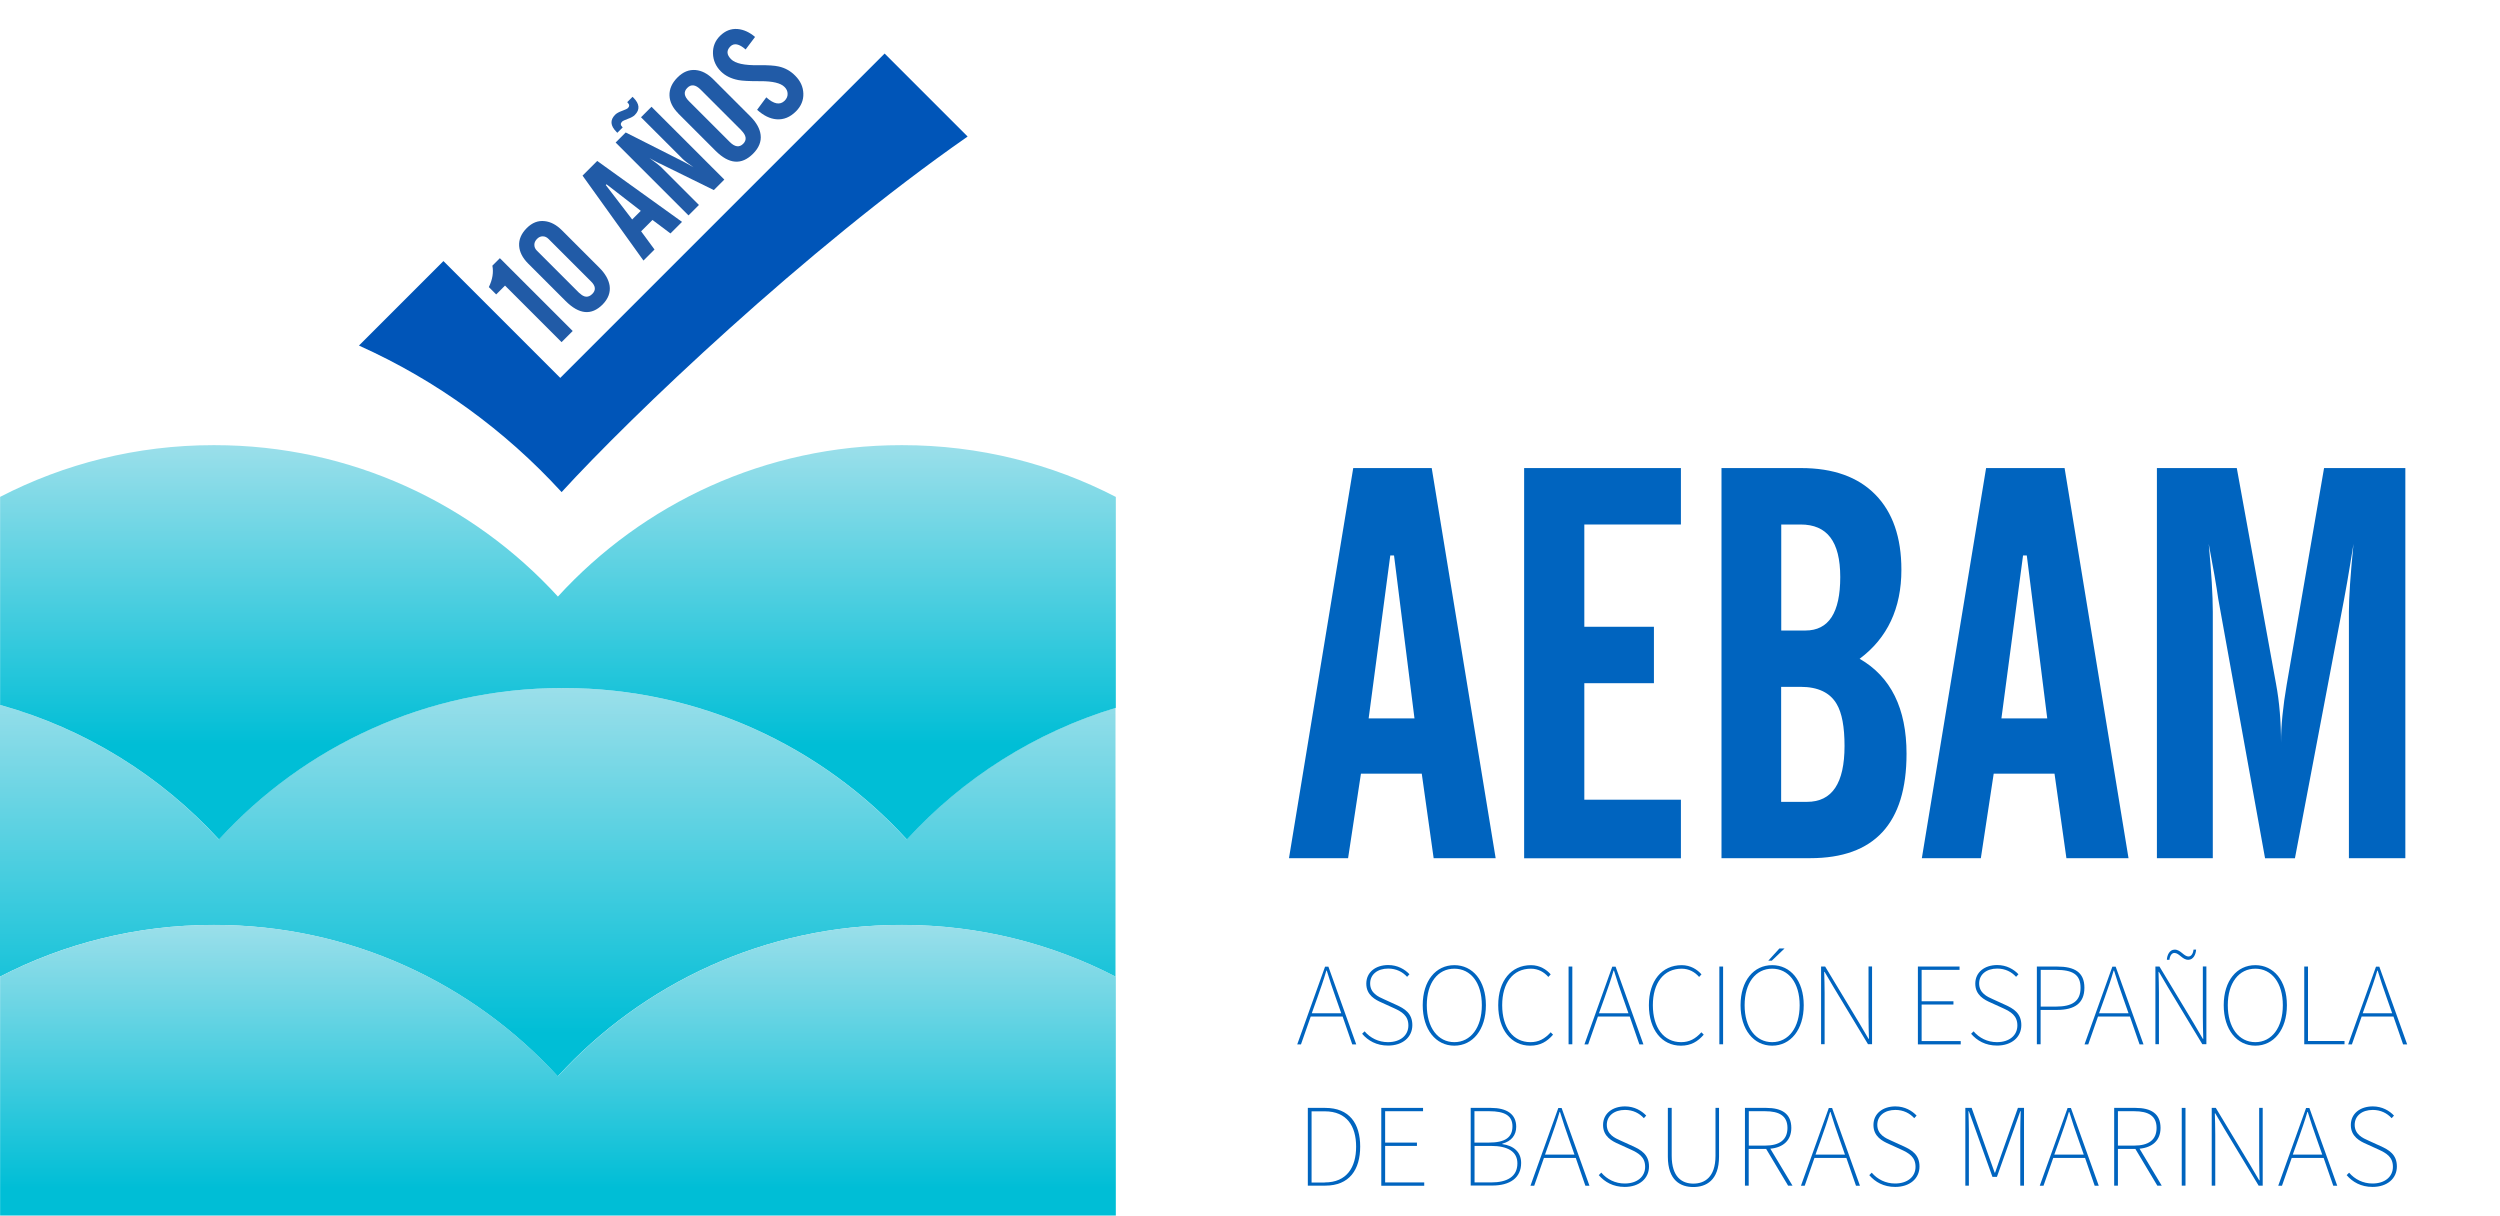 <svg xmlns="http://www.w3.org/2000/svg" xmlns:xlink="http://www.w3.org/1999/xlink" id="Foreground" viewBox="0 0 233.46 113.51"><defs><style>      .st0 {        fill: url(#linear-gradient2);      }      .st1 {        fill: url(#linear-gradient1);      }      .st2 {        fill: #0064bf;      }      .st3 {        fill: #215ba7;      }      .st4 {        fill: #0055b8;      }      .st5 {        fill: url(#linear-gradient);      }    </style><linearGradient id="linear-gradient" x1="52.09" y1="100.51" x2="52.09" y2="64.24" gradientUnits="userSpaceOnUse"><stop offset=".11" stop-color="#00bed6"></stop><stop offset="1" stop-color="#9bdfea"></stop></linearGradient><linearGradient id="linear-gradient1" x1="52.09" y1="78.39" x2="52.09" y2="41.56" gradientUnits="userSpaceOnUse"><stop offset=".24" stop-color="#00bed6"></stop><stop offset="1" stop-color="#9bdfea"></stop></linearGradient><linearGradient id="linear-gradient2" x1="52.09" y1="114" x2="52.09" y2="86.37" xlink:href="#linear-gradient"></linearGradient></defs><g><g><path class="st2" d="M120.37,80.14l6-36.43h7.33l5.97,36.43h-5.79l-1.11-7.89h-5.68l-1.2,7.89h-5.52ZM127.81,67.09h4.28l-1.91-15.22h-.35s-2.02,15.22-2.02,15.22Z"></path><path class="st2" d="M142.33,80.14v-36.43h14.64v5.27h-9.02v9.55h6.5v5.27h-6.5v10.88h9.02v5.47h-14.64Z"></path><path class="st2" d="M160.76,80.14v-36.43h7.43c3.01,0,5.32.83,6.94,2.48,1.62,1.65,2.43,3.99,2.43,7.02,0,3.59-1.3,6.37-3.9,8.31,2.92,1.68,4.38,4.64,4.38,8.87,0,6.5-3,9.75-9,9.75h-8.29ZM166.33,58.88h2.27c2.17,0,3.25-1.66,3.25-4.99s-1.23-4.91-3.7-4.91h-1.81v9.9ZM166.33,74.88h2.42c2.34,0,3.5-1.74,3.5-5.22,0-1.78-.24-3.08-.73-3.91-.62-1.07-1.75-1.61-3.38-1.61h-1.81v10.73Z"></path><path class="st2" d="M179.47,80.14l6-36.43h7.33l5.97,36.43h-5.8l-1.11-7.89h-5.68l-1.2,7.89h-5.51ZM186.9,67.09h4.28l-1.91-15.22h-.35s-2.02,15.22-2.02,15.22Z"></path><path class="st2" d="M201.42,80.14v-36.43h7.46l3.67,20.18c.31,1.66.46,3.48.46,5.47,0-1.58.18-3.38.53-5.42l3.49-20.23h7.59v36.43h-5.27v-23c0-1.34.14-3.46.43-6.35,0,.05-.11.72-.33,2.02-.17,1.04-.35,2.09-.55,3.15l-4.59,24.19h-2.79l-4.37-24.22c-.17-1.21-.47-2.92-.89-5.14.25,2.67.38,4.79.38,6.35v23h-5.21Z"></path></g><g><path class="st2" d="M125.36,94.93h-2.96l-.91,2.6h-.35l2.6-7.26h.31l2.6,7.26h-.37l-.9-2.6ZM125.25,94.62l-.51-1.45c-.31-.88-.57-1.63-.84-2.53h-.04c-.26.9-.53,1.65-.84,2.53l-.52,1.45h2.74Z"></path><path class="st2" d="M127.43,96.31c.53.62,1.3,1.01,2.18,1.01,1.17,0,1.91-.64,1.91-1.56s-.62-1.28-1.34-1.61l-1.12-.51c-.62-.27-1.47-.7-1.47-1.78s.88-1.74,2.05-1.74c.88,0,1.56.41,1.98.86l-.22.24c-.42-.46-1.01-.77-1.76-.77-1.01,0-1.69.55-1.69,1.39,0,.9.76,1.24,1.28,1.47l1.12.51c.8.36,1.54.79,1.54,1.91s-.9,1.91-2.27,1.91c-1.08,0-1.87-.46-2.42-1.1l.24-.24Z"></path><path class="st2" d="M132.86,93.87c0-2.29,1.23-3.74,2.95-3.74s2.95,1.45,2.95,3.74-1.23,3.78-2.95,3.78-2.95-1.5-2.95-3.78ZM138.38,93.87c0-2.09-1.03-3.41-2.57-3.41s-2.57,1.32-2.57,3.41,1.04,3.45,2.57,3.45,2.57-1.36,2.57-3.45Z"></path><path class="st2" d="M142.96,90.13c.84,0,1.47.42,1.85.86l-.22.24c-.4-.46-.95-.77-1.63-.77-1.67,0-2.68,1.32-2.68,3.41s1.01,3.45,2.64,3.45c.77,0,1.34-.31,1.89-.92l.22.22c-.55.64-1.19,1.03-2.13,1.03-1.78,0-2.99-1.5-2.99-3.78s1.21-3.74,3.06-3.74Z"></path><path class="st2" d="M146.48,90.26h.35v7.26h-.35v-7.26Z"></path><path class="st2" d="M152.18,94.93h-2.96l-.91,2.6h-.35l2.6-7.26h.31l2.6,7.26h-.38l-.9-2.6ZM152.07,94.62l-.51-1.45c-.31-.88-.57-1.63-.84-2.53h-.04c-.26.9-.53,1.65-.84,2.53l-.52,1.45h2.74Z"></path><path class="st2" d="M157.04,90.13c.84,0,1.47.42,1.85.86l-.22.24c-.4-.46-.95-.77-1.63-.77-1.67,0-2.69,1.32-2.69,3.41s1.01,3.45,2.64,3.45c.77,0,1.34-.31,1.89-.92l.22.22c-.55.64-1.19,1.03-2.13,1.03-1.78,0-2.99-1.5-2.99-3.78s1.21-3.74,3.06-3.74Z"></path><path class="st2" d="M160.56,90.26h.35v7.26h-.35v-7.26Z"></path><path class="st2" d="M162.54,93.87c0-2.29,1.23-3.74,2.95-3.74s2.95,1.45,2.95,3.74-1.23,3.78-2.95,3.78-2.95-1.5-2.95-3.78ZM168.06,93.87c0-2.09-1.04-3.41-2.57-3.41s-2.57,1.32-2.57,3.41,1.03,3.45,2.57,3.45,2.57-1.36,2.57-3.45ZM165.46,89.71h-.33l1.04-1.14h.48l-1.19,1.14Z"></path><path class="st2" d="M170.06,90.26h.38l3.21,5.32.84,1.43h.04c-.02-.7-.04-1.36-.04-2.05v-4.71h.33v7.26h-.38l-3.21-5.32-.84-1.43h-.04c.02.68.04,1.3.04,1.98v4.77h-.33v-7.26Z"></path><path class="st2" d="M179.1,90.26h3.89v.31h-3.54v2.93h2.97v.31h-2.97v3.41h3.65v.31h-4v-7.26Z"></path><path class="st2" d="M184.3,96.31c.53.62,1.3,1.01,2.18,1.01,1.17,0,1.91-.64,1.91-1.56s-.62-1.28-1.34-1.61l-1.12-.51c-.62-.27-1.47-.7-1.47-1.78s.88-1.74,2.05-1.74c.88,0,1.56.41,1.98.86l-.22.24c-.42-.46-1.01-.77-1.76-.77-1.01,0-1.69.55-1.69,1.39,0,.9.76,1.24,1.28,1.47l1.12.51c.8.36,1.54.79,1.54,1.91s-.9,1.91-2.27,1.91c-1.08,0-1.87-.46-2.42-1.1l.24-.24Z"></path><path class="st2" d="M190.21,90.26h1.89c1.63,0,2.55.53,2.55,1.98s-.92,2.07-2.55,2.07h-1.54v3.21h-.35v-7.26ZM191.98,94c1.56,0,2.31-.51,2.31-1.76s-.75-1.67-2.31-1.67h-1.41v3.43h1.41Z"></path><path class="st2" d="M198.88,94.93h-2.96l-.91,2.6h-.35l2.6-7.26h.31l2.6,7.26h-.37l-.9-2.6ZM198.77,94.62l-.51-1.45c-.31-.88-.57-1.63-.84-2.53h-.04c-.26.9-.53,1.65-.84,2.53l-.52,1.45h2.74Z"></path><path class="st2" d="M201.28,90.26h.38l3.21,5.32.84,1.43h.04c-.02-.7-.04-1.36-.04-2.05v-4.71h.33v7.26h-.38l-3.21-5.32-.84-1.43h-.04c.02.68.04,1.3.04,1.98v4.77h-.33v-7.26ZM203.05,88.99c-.24,0-.42.26-.46.64h-.24c.02-.42.24-.95.73-.95.57,0,.84.64,1.3.64.24,0,.42-.26.46-.64h.24c-.02.42-.24.95-.73.95-.57,0-.84-.64-1.3-.64Z"></path><path class="st2" d="M207.66,93.87c0-2.29,1.23-3.74,2.95-3.74s2.95,1.45,2.95,3.74-1.23,3.78-2.95,3.78-2.95-1.5-2.95-3.78ZM213.18,93.87c0-2.09-1.04-3.41-2.57-3.41s-2.57,1.32-2.57,3.41,1.03,3.45,2.57,3.45,2.57-1.36,2.57-3.45Z"></path><path class="st2" d="M215.18,90.26h.35v6.95h3.41v.31h-3.76v-7.26Z"></path><path class="st2" d="M223.5,94.93h-2.96l-.91,2.6h-.35l2.6-7.26h.31l2.6,7.26h-.38l-.9-2.6ZM223.39,94.62l-.51-1.45c-.31-.88-.57-1.63-.84-2.53h-.04c-.26.9-.53,1.65-.84,2.53l-.52,1.45h2.74Z"></path><path class="st2" d="M122.13,103.46h1.63c2.24,0,3.26,1.45,3.26,3.61s-1.01,3.65-3.26,3.65h-1.63v-7.26ZM123.71,110.42c2.07,0,2.93-1.43,2.93-3.34s-.86-3.3-2.93-3.3h-1.23v6.65h1.23Z"></path><path class="st2" d="M128.99,103.46h3.9v.31h-3.54v2.93h2.97v.31h-2.97v3.41h3.65v.31h-4.01v-7.26Z"></path><path class="st2" d="M137.35,103.46h1.89c1.45,0,2.35.57,2.35,1.76,0,.77-.44,1.36-1.3,1.58v.04c1.08.15,1.76.75,1.76,1.76,0,1.39-1.04,2.11-2.69,2.11h-2.02v-7.26ZM139.02,106.7c1.58,0,2.22-.51,2.22-1.52s-.75-1.41-2.16-1.41h-1.39v2.93h1.32ZM139.24,110.42c1.52,0,2.46-.55,2.46-1.78,0-1.1-.9-1.63-2.46-1.63h-1.54v3.41h1.54Z"></path><path class="st2" d="M147.14,108.13h-2.96l-.91,2.6h-.35l2.6-7.26h.31l2.6,7.26h-.38l-.9-2.6ZM147.03,107.82l-.51-1.45c-.31-.88-.57-1.63-.84-2.53h-.04c-.26.9-.53,1.65-.84,2.53l-.52,1.45h2.74Z"></path><path class="st2" d="M149.54,109.51c.53.62,1.3,1.01,2.18,1.01,1.17,0,1.91-.64,1.91-1.56s-.62-1.28-1.34-1.61l-1.12-.51c-.62-.27-1.47-.7-1.47-1.78s.88-1.74,2.05-1.74c.88,0,1.56.41,1.98.86l-.22.24c-.42-.46-1.01-.77-1.76-.77-1.01,0-1.7.55-1.7,1.39,0,.9.76,1.24,1.28,1.47l1.12.51c.8.36,1.54.79,1.54,1.91s-.9,1.91-2.27,1.91c-1.08,0-1.87-.46-2.42-1.1l.24-.24Z"></path><path class="st2" d="M155.76,103.46h.35v4.47c0,2,.97,2.6,2.02,2.6s2.07-.59,2.07-2.6v-4.47h.33v4.55c0,2.24-1.23,2.84-2.4,2.84s-2.38-.59-2.38-2.84v-4.55Z"></path><path class="st2" d="M166.98,110.72l-2.05-3.43h-1.63v3.43h-.35v-7.26h2c1.43,0,2.33.53,2.33,1.87,0,1.15-.75,1.83-1.96,1.94l2.07,3.45h-.42ZM164.83,106.98c1.34,0,2.09-.53,2.09-1.65s-.75-1.56-2.09-1.56h-1.52v3.21h1.52Z"></path><path class="st2" d="M172.4,108.13h-2.96l-.91,2.6h-.35l2.6-7.26h.31l2.6,7.26h-.37l-.9-2.6ZM172.29,107.82l-.51-1.45c-.31-.88-.57-1.63-.84-2.53h-.04c-.26.9-.53,1.65-.84,2.53l-.52,1.45h2.74Z"></path><path class="st2" d="M174.79,109.51c.53.62,1.3,1.01,2.18,1.01,1.17,0,1.91-.64,1.91-1.56s-.62-1.28-1.34-1.61l-1.12-.51c-.62-.27-1.47-.7-1.47-1.78s.88-1.74,2.05-1.74c.88,0,1.56.41,1.98.86l-.22.24c-.42-.46-1.01-.77-1.76-.77-1.01,0-1.69.55-1.69,1.39,0,.9.76,1.24,1.28,1.47l1.12.51c.8.36,1.54.79,1.54,1.91s-.9,1.91-2.27,1.91c-1.08,0-1.87-.46-2.42-1.1l.24-.24Z"></path><path class="st2" d="M183.55,103.46h.57l1.56,4.4.59,1.65h.04l.57-1.65,1.56-4.4h.57v7.26h-.35v-5.06c0-.57.02-1.3.04-1.89h-.04l-.56,1.58-1.62,4.55h-.42l-1.63-4.55-.57-1.58h-.04c.02.59.04,1.32.04,1.89v5.06h-.33v-7.26Z"></path><path class="st2" d="M194.7,108.13h-2.96l-.91,2.6h-.35l2.6-7.26h.31l2.6,7.26h-.38l-.9-2.6ZM194.59,107.82l-.51-1.45c-.31-.88-.57-1.63-.84-2.53h-.04c-.26.9-.53,1.65-.84,2.53l-.52,1.45h2.74Z"></path><path class="st2" d="M201.46,110.72l-2.05-3.43h-1.63v3.43h-.35v-7.26h2c1.43,0,2.33.53,2.33,1.87,0,1.15-.75,1.83-1.96,1.94l2.07,3.45h-.42ZM199.3,106.98c1.34,0,2.09-.53,2.09-1.65s-.75-1.56-2.09-1.56h-1.52v3.21h1.52Z"></path><path class="st2" d="M203.74,103.46h.35v7.26h-.35v-7.26Z"></path><path class="st2" d="M206.54,103.46h.38l3.21,5.33.84,1.43h.04c-.02-.7-.04-1.36-.04-2.05v-4.71h.33v7.26h-.38l-3.21-5.32-.84-1.43h-.04c.02.68.04,1.3.04,1.98v4.77h-.33v-7.26Z"></path><path class="st2" d="M216.97,108.13h-2.96l-.91,2.6h-.35l2.6-7.26h.31l2.6,7.26h-.37l-.9-2.6ZM216.86,107.82l-.51-1.45c-.31-.88-.57-1.63-.84-2.53h-.04c-.26.9-.53,1.65-.84,2.53l-.52,1.45h2.74Z"></path><path class="st2" d="M219.37,109.51c.53.62,1.3,1.01,2.18,1.01,1.17,0,1.91-.64,1.91-1.56s-.62-1.28-1.34-1.61l-1.12-.51c-.62-.27-1.47-.7-1.47-1.78s.88-1.74,2.05-1.74c.88,0,1.56.41,1.98.86l-.22.24c-.42-.46-1.01-.77-1.76-.77-1.01,0-1.69.55-1.69,1.39,0,.9.76,1.24,1.28,1.47l1.12.51c.8.36,1.54.79,1.54,1.91s-.9,1.91-2.27,1.91c-1.08,0-1.87-.46-2.42-1.1l.24-.24Z"></path></g><g><path class="st5" d="M104.18,66.1c-7.59,2.29-14.3,6.58-19.51,12.29-7.94-8.69-19.37-14.14-32.07-14.14-.02,0-.03,0-.05,0s-.03,0-.05,0c-12.7,0-24.13,5.45-32.07,14.14-5.42-5.93-12.47-10.35-20.44-12.56v25.38c5.97-3.09,12.74-4.83,19.92-4.83.02,0,.03,0,.05,0s.03,0,.05,0c12.7,0,24.13,5.45,32.07,14.14,7.94-8.69,19.37-14.14,32.07-14.14.02,0,.03,0,.05,0s.03,0,.05,0c7.18,0,13.96,1.75,19.92,4.83v-25.1Z"></path><path class="st1" d="M104.19,46.4c-5.97-3.09-12.74-4.83-19.92-4.83-.02,0-.03,0-.05,0s-.03,0-.05,0c-12.7,0-24.13,5.45-32.07,14.14-7.94-8.69-19.37-14.14-32.07-14.14-.02,0-.03,0-.05,0s-.03,0-.05,0c-7.18,0-13.96,1.75-19.92,4.83v19.43c7.97,2.21,15.01,6.63,20.44,12.56,7.94-8.69,19.37-14.14,32.07-14.14.02,0,.03,0,.05,0s.03,0,.05,0c12.7,0,24.13,5.45,32.07,14.14,5.21-5.7,11.93-10,19.51-12.29v-19.71Z"></path><path class="st0" d="M104.19,91.2c-5.97-3.09-12.74-4.83-19.92-4.83-.02,0-.03,0-.05,0s-.03,0-.05,0c-12.7,0-24.13,5.45-32.07,14.14-7.94-8.69-19.37-14.14-32.07-14.14-.02,0-.03,0-.05,0s-.03,0-.05,0c-7.18,0-13.96,1.75-19.92,4.83v22.8h104.19v-22.8Z"></path></g><path class="st4" d="M52.44,45.96c6.47-7.08,22.71-22.61,37.92-33.21l-7.75-7.75-30.29,30.29-10.91-10.91-7.88,7.88.03.03c7.2,3.23,13.62,7.91,18.88,13.66Z"></path></g><path class="st3" d="M46.34,27.5l-.69-.69c.35-.72.45-1.38.33-2l.7-.7,6.8,6.8-1.04,1.04-5.28-5.28-.83.83Z"></path><path class="st3" d="M54.12,27.37c.42.42.82.45,1.19.08.35-.35.32-.74-.11-1.16l-3.98-3.98c-.16-.16-.34-.24-.54-.24-.2,0-.38.08-.54.25s-.24.34-.24.54.07.38.23.54l3.99,3.99ZM49.32,24.61c-.52-.52-.8-1.07-.84-1.64-.04-.6.2-1.16.71-1.67s1.06-.72,1.67-.65c.57.06,1.11.35,1.62.86l3.49,3.49c.56.56.87,1.12.96,1.68.09.63-.13,1.22-.66,1.76-1.04,1.04-2.19.93-3.45-.33l-3.49-3.49Z"></path><path class="st3" d="M60.08,24.32l-5.68-7.92,1.37-1.37,7.92,5.69-1.08,1.08-1.68-1.26-1.06,1.06,1.25,1.7-1.03,1.03ZM59.04,20.49l.8-.8-3.2-2.48-.07.07,2.47,3.22Z"></path><path class="st3" d="M64.29,20.11l-6.8-6.8.94-.94,5.4,2.73c.21.11.52.28.93.52-.53-.37-.87-.64-1.03-.8l-3.87-3.87.98-.98,6.8,6.8-.98.98-5.04-2.48s0,0-.02,0l-.08-.04c-.36-.18-.65-.34-.87-.47.57.42.93.69,1.06.82l3.56,3.56-.97.97ZM59.07,9.04l.08.08c.58.58.63,1.12.13,1.62-.13.13-.34.25-.65.36s-.48.2-.54.26c-.16.16-.15.33.02.5l.04.04-.5.5-.08-.08c-.58-.58-.62-1.11-.12-1.61.13-.13.34-.25.65-.36s.48-.2.54-.26c.16-.16.15-.33-.03-.51l-.04-.04.5-.5Z"></path><path class="st3" d="M69.23,12.17l-3.8-3.8c-.47-.47-.89-.53-1.25-.16-.36.36-.31.78.17,1.25l3.8,3.8c.47.47.89.53,1.25.17.36-.36.3-.78-.17-1.25ZM63.34,10.59c-.53-.53-.8-1.09-.82-1.67-.02-.61.23-1.17.75-1.69s1.07-.74,1.68-.69c.58.05,1.12.33,1.64.85l3.49,3.49c.56.56.88,1.14.95,1.71.08.63-.16,1.22-.71,1.77-1.07,1.07-2.24.98-3.5-.28l-3.49-3.49Z"></path><path class="st3" d="M70.71,10.24l.85-1.15c.71.64,1.28.74,1.71.32.19-.19.29-.41.28-.65,0-.24-.1-.46-.3-.65-.35-.35-1.09-.53-2.22-.53h-.2c-.87,0-1.49-.03-1.87-.1-.68-.13-1.23-.4-1.64-.81-.47-.47-.72-1.03-.74-1.67-.02-.64.2-1.2.67-1.66s1.01-.68,1.63-.63c.56.05,1.1.29,1.63.74l-.88,1.17c-.6-.53-1.08-.63-1.43-.28-.37.37-.35.77.07,1.19.4.4,1.24.58,2.54.56h.12c.8-.01,1.39.03,1.79.12.59.13,1.11.42,1.54.86.49.49.74,1.04.76,1.67.02.62-.21,1.18-.69,1.66-.55.55-1.15.79-1.82.74-.61-.05-1.21-.35-1.8-.88Z"></path></svg>
